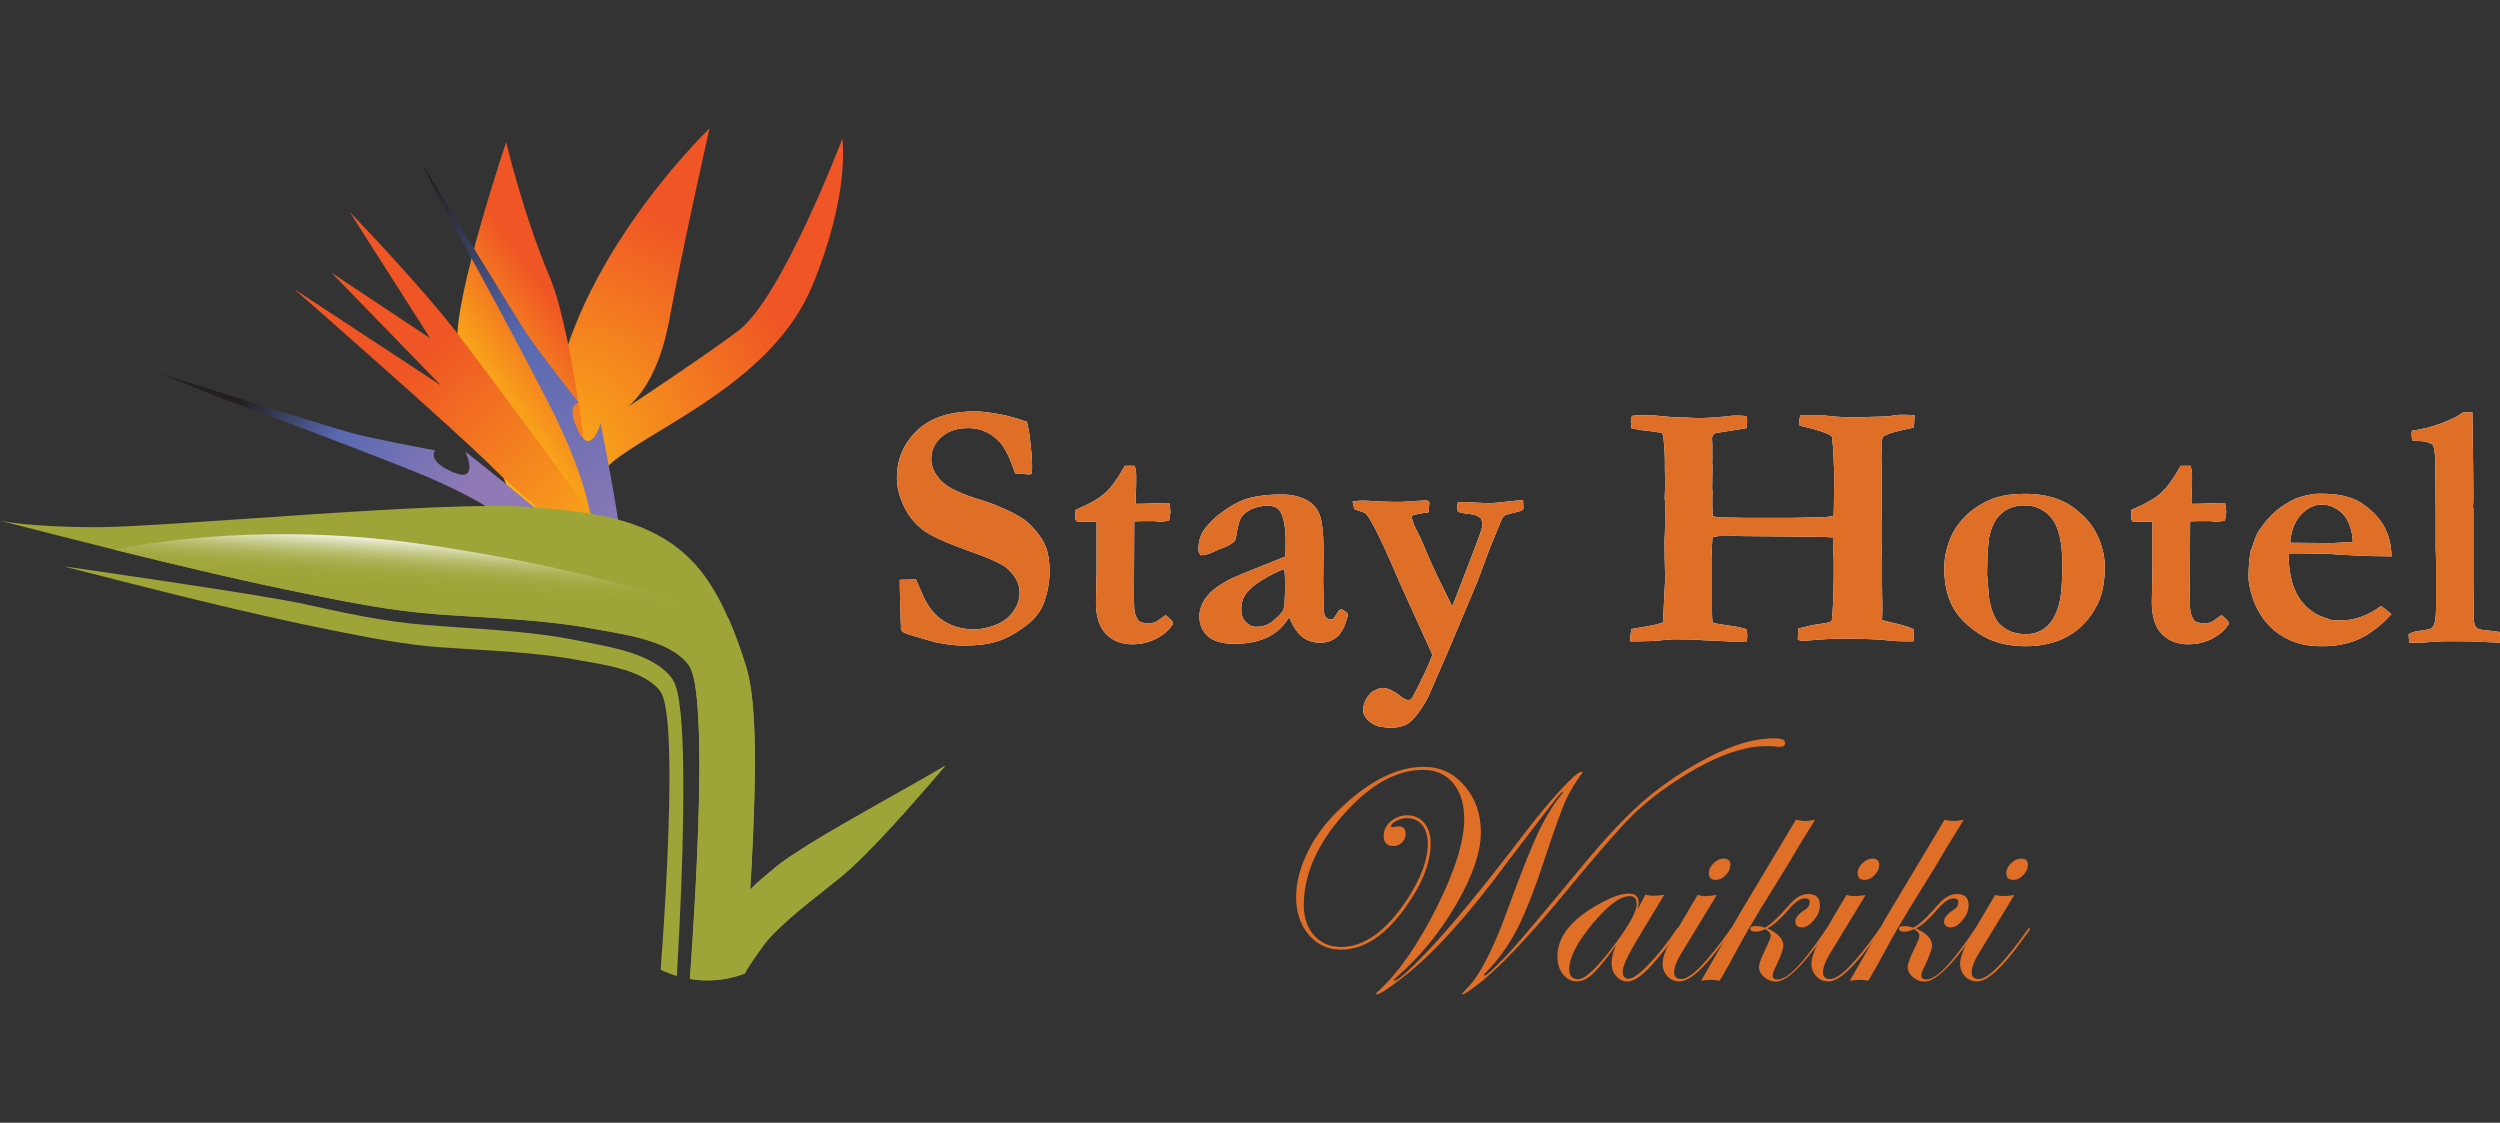 <?xml version="1.0" encoding="UTF-8"?><svg id="Layer_1" xmlns="http://www.w3.org/2000/svg" width="155.87" height="70" xmlns:xlink="http://www.w3.org/1999/xlink" viewBox="0 0 155.87 70"><rect x="0" y="0" width="155.87" height="70" fill="#333333" stroke="none"/><defs><style>.cls-1{fill:url(#linear-gradient);}.cls-1,.cls-2,.cls-3,.cls-4,.cls-5,.cls-6,.cls-7,.cls-8,.cls-9{stroke-width:0px;}.cls-2{fill:url(#radial-gradient);}.cls-3{fill:url(#radial-gradient-2);}.cls-4{fill:url(#linear-gradient-4);}.cls-5{fill:url(#linear-gradient-2);}.cls-6{fill:url(#linear-gradient-3);}.cls-7{fill:#df6e26;}.cls-8{fill:#9ea538;}.cls-9{fill:#fff;}</style><radialGradient id="radial-gradient" cx="33.97" cy="28.93" fx="33.97" fy="28.93" r="17.15" gradientUnits="userSpaceOnUse"><stop offset="0" stop-color="#f9b218"/><stop offset="1" stop-color="#ef5525"/></radialGradient><linearGradient id="linear-gradient" x1="29.88" y1="24.55" x2="35.75" y2="20.22" gradientUnits="userSpaceOnUse"><stop offset="0" stop-color="#f9b218"/><stop offset="1" stop-color="#ef5525"/></linearGradient><linearGradient id="linear-gradient-2" x1="28.49" y1="31.55" x2="15.98" y2="23.45" gradientUnits="userSpaceOnUse"><stop offset="0" stop-color="#8f7ab6"/><stop offset=".58" stop-color="#5869b1"/><stop offset="1" stop-color="#231f20"/></linearGradient><linearGradient id="linear-gradient-3" x1="38.93" y1="34.58" x2="28.56" y2="10.68" xlink:href="#linear-gradient-2"/><radialGradient id="radial-gradient-2" cx="18.59" cy="-10.81" fx="18.59" fy="-10.81" r="17.9" gradientTransform="translate(25.45 51.68) rotate(-21.24)" xlink:href="#radial-gradient"/><linearGradient id="linear-gradient-4" x1="33.49" y1="34.01" x2="32.99" y2="41.23" gradientUnits="userSpaceOnUse"><stop offset="0" stop-color="#fff"/><stop offset=".03" stop-color="#f1f2e2"/><stop offset=".08" stop-color="#dbddb5"/><stop offset=".13" stop-color="#c8cc8f"/><stop offset=".18" stop-color="#b9be6f"/><stop offset=".23" stop-color="#adb357"/><stop offset=".29" stop-color="#a4ab45"/><stop offset=".35" stop-color="#9fa63b"/><stop offset=".42" stop-color="#9ea538"/></linearGradient></defs><path class="cls-7" d="m111.3,46.32c0,.16-.1.24-.3.24h-.14c-.2-.03-.45-.04-.75-.04-1.48,0-3.27.67-5.36,2-1.19.76-2.19,1.54-2.99,2.34-.83.82-2.23,2.43-4.2,4.82-2.38,2.89-4.24,4.83-5.58,5.82-.44.33-.7.49-.77.49-.03,0-.06-.01-.06-.04,0,0,.09-.1.28-.29.82-.83,1.66-2.45,2.53-4.85.78-2.15,1.4-3.71,1.85-4.7.45-.99.94-1.81,1.46-2.47.12-.15.18-.24.18-.26-.05-.01-.09.01-.14.08l-.1.1-.24.3c-.42.52-1.4,1.8-2.95,3.84-2.44,3.31-4.58,5.69-6.43,7.14-.99.77-1.57,1.16-1.73,1.16-.03-.01-.06-.03-.06-.06,0-.02.04-.06.13-.14,1.26-1.15,2.47-2.89,3.63-5.2,1.16-2.31,1.73-4.15,1.73-5.53,0-.94-.23-1.69-.69-2.24-.46-.55-1.08-.83-1.87-.83-1.67,0-3.33.93-4.97,2.79-1.65,1.86-2.47,3.74-2.47,5.63,0,.79.21,1.42.64,1.9.43.48.99.72,1.68.72,1.46,0,2.83-1,4.14-2.99.84-1.29,1.27-2.45,1.27-3.46,0-.48-.12-.86-.35-1.15-.24-.29-.55-.43-.93-.43-.23,0-.46.06-.68.17-.22.11-.33.23-.33.34,0,.04.02.06.06.06.02,0,.05,0,.1-.02.16-.03.27-.04.32-.04.29,0,.43.16.43.49,0,.2-.08.37-.23.52-.15.15-.34.22-.54.22-.4,0-.6-.22-.6-.65,0-.34.15-.64.44-.89.3-.25.64-.38,1.02-.38.44,0,.8.16,1.07.48.27.32.4.75.4,1.29,0,1.21-.55,2.58-1.66,4.1-1.23,1.67-2.54,2.51-3.94,2.51-.81,0-1.48-.31-2-.93-.53-.62-.79-1.41-.79-2.36,0-.89.24-1.82.71-2.78.47-.97,1.12-1.84,1.95-2.64,1.85-1.8,3.62-2.69,5.32-2.69,1,0,1.84.39,2.52,1.18.68.79,1.02,1.75,1.02,2.9,0,1.23-.51,2.73-1.53,4.48-1.02,1.76-2.25,3.27-3.7,4.53-.14.13-.21.2-.21.21,0,.03.02.04.04.04.2,0,.84-.56,1.92-1.68,1.53-1.59,3.61-4.11,6.22-7.54.75-.99,1.48-1.87,2.2-2.65.72-.78,1.17-1.17,1.33-1.17.04,0,.06.02.06.06,0,.02-.02.05-.06.1-.41.54-.73,1.09-.99,1.65-.28.64-.71,1.84-1.29,3.6-.63,1.92-1.21,3.38-1.72,4.39-.54,1.04-1.22,1.98-2.04,2.81-.01.03-.03.05-.04.07,0,.02.02.03.04.04.11,0,.57-.42,1.38-1.27.57-.59,2.15-2.46,4.75-5.61,1.35-1.63,2.55-2.92,3.61-3.86,1.06-.94,2.26-1.79,3.58-2.53,1.81-1.02,3.39-1.53,4.73-1.53.46,0,.69.09.69.27Z"/><path class="cls-7" d="m104.7,57.94c0,.14-.47.76-1.41,1.88-.76.92-1.36,1.37-1.8,1.37-.3,0-.54-.11-.73-.33-.19-.22-.28-.5-.28-.84s.1-.72.31-1.13c-.64.9-1.14,1.51-1.48,1.83-.34.32-.67.47-1,.47-.34,0-.63-.15-.86-.44-.23-.29-.35-.66-.35-1.11,0-1.24.87-2.33,2.62-3.29.77-.43,1.38-.64,1.85-.64.4,0,.6.19.6.58,0,.11-.03.25-.08.43l.49-.94c.19.05.36.07.51.07.17,0,.4-.02.68-.07l-1.71,2.83c-.59.99-.89,1.65-.89,1.96s.13.45.38.45.67-.3,1.24-.89c.57-.59,1.15-1.32,1.73-2.18.04-.06.07-.1.11-.1.04,0,.06.02.06.06Zm-2.66-1.6c0-.32-.15-.47-.43-.47-.59,0-1.37.58-2.33,1.74-.96,1.16-1.44,2.1-1.44,2.81,0,.42.19.63.56.63.44,0,1.21-.74,2.31-2.21.9-1.21,1.34-2.04,1.34-2.49Z"/><path class="cls-7" d="m108.02,57.94s-.04.07-.1.15l-.42.57c-1.21,1.68-2.14,2.53-2.78,2.53-.3,0-.56-.11-.76-.32-.2-.22-.3-.48-.3-.81,0-.37.22-.94.67-1.7l1.51-2.56c.2.05.36.07.47.07.17,0,.42-.02.73-.07l-2.19,3.6c-.32.52-.47.92-.47,1.21s.15.43.45.43c.57,0,1.58-1.02,3.03-3.07.03-.06.06-.1.1-.1.04,0,.06.02.06.06Zm-.14-4c0,.23-.1.44-.29.63-.19.2-.4.29-.62.29-.29,0-.43-.14-.43-.43,0-.21.1-.42.3-.61.2-.2.41-.29.63-.29.28,0,.42.14.42.42Z"/><path class="cls-7" d="m113.17,51.1c-.05.09-.13.22-.24.4-.17.27-.42.67-.75,1.21-.16.28-.41.69-.74,1.25l-1.66,2.69c-.55.9-1.02,1.71-1.41,2.43-.43.81-.78,1.44-1.04,1.88l-.13.19c-.17-.04-.34-.06-.51-.06-.14,0-.35.02-.63.06.15-.25.31-.53.49-.85l1.12-1.95c.17-.29.42-.73.75-1.31l3.55-5.93c.26.05.46.08.59.08s.33-.03.62-.08Zm.84,6.85s-.04.07-.1.15l-.42.57c-1.22,1.68-2.14,2.53-2.76,2.53-.28,0-.52-.09-.74-.28-.21-.19-.32-.4-.32-.64,0-.21.18-.67.54-1.38v-.04c.13-.24.19-.42.19-.53,0-.14-.11-.27-.32-.4-.24.1-.45.16-.61.16-.23,0-.34-.06-.34-.19,0-.11.11-.16.32-.16s.4.03.57.1c.32-.14.84-.62,1.55-1.44.38-.44.77-.66,1.17-.66.49,0,.73.23.73.7,0,.31-.12.62-.37.92-.25.31-.49.46-.74.46-.28,0-.42-.13-.42-.38,0-.23.21-.48.63-.74.17-.11.26-.26.26-.46,0-.15-.1-.23-.3-.23-.28,0-.63.24-1.04.73-.53.61-.97.99-1.3,1.14.67.31,1,.67,1,1.07,0,.23-.16.66-.47,1.31-.14.27-.2.46-.2.56,0,.17.11.25.32.25.61,0,1.59-1.02,2.97-3.07.05-.06.09-.1.13-.1.04,0,.06.02.06.06Z"/><path class="cls-7" d="m117.3,57.94s-.04.07-.1.15l-.42.57c-1.21,1.68-2.14,2.53-2.78,2.53-.3,0-.56-.11-.76-.32-.2-.22-.3-.48-.3-.81,0-.37.22-.94.67-1.7l1.51-2.56c.2.05.36.07.47.07.17,0,.42-.02.73-.07l-2.19,3.6c-.32.52-.47.92-.47,1.21s.15.43.45.43c.57,0,1.58-1.02,3.03-3.07.03-.06.06-.1.1-.1.04,0,.06.02.06.06Zm-.14-4c0,.23-.1.44-.29.63-.19.2-.4.29-.62.29-.29,0-.43-.14-.43-.43,0-.21.1-.42.3-.61.2-.2.41-.29.63-.29.28,0,.42.14.42.42Z"/><path class="cls-7" d="m122.44,51.1c-.05.09-.13.22-.24.4-.17.27-.42.67-.75,1.21-.16.28-.41.69-.74,1.25l-1.66,2.69c-.55.9-1.02,1.71-1.41,2.43-.43.81-.78,1.44-1.04,1.88l-.13.19c-.17-.04-.34-.06-.51-.06-.14,0-.35.02-.63.06.15-.25.31-.53.49-.85l1.12-1.95c.17-.29.42-.73.75-1.31l3.55-5.93c.26.05.46.08.59.08s.33-.03.62-.08Zm.84,6.85s-.04.07-.1.15l-.42.57c-1.22,1.68-2.14,2.53-2.76,2.53-.28,0-.52-.09-.74-.28-.21-.19-.32-.4-.32-.64,0-.21.18-.67.54-1.38v-.04c.13-.24.19-.42.19-.53,0-.14-.11-.27-.32-.4-.24.1-.45.16-.61.16-.23,0-.34-.06-.34-.19,0-.11.11-.16.32-.16s.4.03.57.1c.32-.14.84-.62,1.55-1.44.38-.44.77-.66,1.17-.66.49,0,.73.23.73.7,0,.31-.12.62-.37.92-.25.31-.49.46-.74.46-.28,0-.42-.13-.42-.38,0-.23.21-.48.63-.74.17-.11.26-.26.26-.46,0-.15-.1-.23-.3-.23-.28,0-.63.24-1.04.73-.53.61-.97.99-1.3,1.14.67.31,1,.67,1,1.07,0,.23-.16.66-.47,1.31-.14.27-.2.46-.2.56,0,.17.11.25.32.25.61,0,1.59-1.02,2.97-3.07.05-.06.09-.1.13-.1.04,0,.06.02.06.06Z"/><path class="cls-7" d="m126.57,57.94s-.04.07-.1.15l-.42.57c-1.21,1.68-2.14,2.53-2.78,2.53-.3,0-.56-.11-.76-.32-.2-.22-.3-.48-.3-.81,0-.37.22-.94.67-1.7l1.51-2.56c.2.05.36.07.47.07.17,0,.42-.02.73-.07l-2.19,3.6c-.32.52-.47.92-.47,1.21s.15.43.45.43c.57,0,1.58-1.02,3.03-3.07.03-.06.06-.1.1-.1.04,0,.06.02.06.06Zm-.14-4c0,.23-.1.44-.29.63-.19.2-.4.29-.62.29-.29,0-.43-.14-.43-.43,0-.21.1-.42.3-.61.2-.2.41-.29.63-.29.28,0,.42.14.42.42Z"/><path class="cls-9" d="m64.02,26.27c.07.25.14.62.2,1.12.09.75.13,1.33.13,1.74,0,.13-.01.27-.04.42l-.11.03-.78-.05-.13-.02c-.32-.96-.64-1.61-.96-1.95-.55-.58-1.2-.87-1.95-.87s-1.27.19-1.69.56c-.42.37-.63.84-.63,1.39,0,.46.21.91.62,1.34.41.43,1.27.84,2.59,1.23.44.13.98.34,1.6.63.63.29,1.1.6,1.43.94.43.45.73.88.9,1.3.16.42.24.94.24,1.56,0,.68-.13,1.35-.38,2.01-.14.35-.36.68-.66.99-.22.22-.55.47-1.01.77-.46.29-.93.51-1.42.64-.49.13-1.12.2-1.89.2-.51,0-1.11-.07-1.82-.22l-1.3-.38c-.36-.1-.59-.19-.69-.27-.04-.03-.07-.1-.1-.21v-.12c0-.08-.02-.58-.05-1.49-.01-.47-.02-.8-.02-1v-.41l1.01-.02c.35.81.57,1.3.67,1.46.22.37.47.67.74.9.27.23.6.41.97.55.38.13.79.2,1.23.2.39,0,.82-.08,1.29-.25.47-.17.85-.44,1.13-.82.29-.38.43-.79.43-1.22,0-.54-.25-1.03-.75-1.49-.3-.28-1.12-.66-2.46-1.13-1.33-.47-2.26-.89-2.77-1.26-.51-.37-.92-.86-1.22-1.48-.3-.62-.45-1.22-.45-1.79,0-1.15.41-2.13,1.24-2.94.83-.81,2.04-1.21,3.65-1.21.35,0,.86.06,1.54.18.41.07.96.22,1.64.46Z"/><path class="cls-9" d="m67.06,31.79c.86-.36,1.47-.72,1.85-1.06.38-.35.79-.91,1.22-1.69h.61c.07.19.1.39.1.6,0,.38,0,.67-.01.88l-.03.64s0,.12.01.25h.25s.38,0,1.02-.03c.05,0,.32,0,.82-.02.04.19.07.37.07.52,0,.17-.03.36-.08.58-.24.04-.42.07-.54.07-.06,0-.17-.01-.35-.04h-.76s-.52.02-.52.02l-.02,4.15c0,.8,0,1.31.05,1.51.04.2.13.39.26.57.17.08.35.12.55.12s.34-.02.43-.05c.09-.04.25-.14.48-.31.04-.04.11-.09.21-.15.17.14.32.28.42.41l.04.13c-.25.4-.61.71-1.07.94-.46.23-.95.34-1.47.34-.67,0-1.22-.21-1.64-.64-.42-.43-.63-1.09-.63-1.99l.04-1.91v-3.09l-.34-.02-.78.02-.14-.05c-.04-.06-.07-.13-.07-.18,0-.04,0-.2.02-.48Z"/><path class="cls-9" d="m83.66,37.99l.25.16c.07.05.11.11.12.18v.05c-.16.65-.39,1.09-.67,1.33-.28.24-.63.36-1.05.36s-.8-.12-1.1-.35c-.31-.24-.59-.65-.84-1.25-.31.55-.75.97-1.32,1.25-.57.28-1.26.42-2.08.42-.75,0-1.31-.16-1.66-.47-.36-.32-.53-.73-.53-1.25,0-.24.05-.48.16-.73.1-.25.28-.49.51-.73.24-.24.61-.51,1.14-.8.08-.04.36-.17.83-.37l2.71-1.09c.02-.28.03-.55.03-.84,0-.98-.12-1.65-.36-2-.15-.22-.4-.33-.76-.33s-.7.07-1,.21c-.3.14-.53.32-.66.53-.1.16-.19.46-.26.9-.05.32-.1.5-.14.55-.11.14-.31.26-.59.38-.29.11-.48.19-.58.24-.39.19-.7.28-.94.28-.1-.09-.15-.21-.15-.37,0-.41.09-.77.26-1.07.26-.42.65-.83,1.18-1.22.53-.4,1.02-.67,1.47-.83.62-.2,1.38-.3,2.28-.3.58,0,1.08.11,1.5.32.42.21.71.53.87.95.16.42.24,1.18.24,2.27l-.02,1.79.02,1.32v.34c0,.3.04.51.12.63.08.11.19.17.32.17.08,0,.15-.02.2-.07l.33-.51.2-.08Zm-3.57-2.52c-.41.14-.88.37-1.4.69-.52.32-.88.65-1.08.97-.15.24-.22.53-.22.88,0,.31.09.57.28.77.19.2.41.3.65.3.41,0,.75-.12,1.03-.35.38-.31.61-.56.67-.74.07-.18.1-.71.1-1.57,0-.32-.01-.64-.04-.96Z"/><path class="cls-9" d="m84.33,31.27c.25-.04.46-.06.63-.06.09,0,.18,0,.29.01.66.04,1.2.07,1.61.07h.57l1.54-.1c.06.04.11.09.15.14-.02.32-.04.52-.05.61-.11.02-.19.04-.25.04-.17.02-.29.04-.37.06-.08.02-.17.03-.26.05-.11.03-.17.08-.18.15.04.17.09.32.13.44l.52,1.07c.41,1.02.84,1.95,1.27,2.81l.61,1.25c.04-.09.32-.8.84-2.15.62-1.59.95-2.49,1-2.69.03-.11.04-.2.04-.28,0-.07-.02-.19-.07-.36-.16-.12-.29-.19-.39-.22-.1-.03-.34-.07-.71-.11l-.35-.09-.03-.15c0-.07-.01-.12-.01-.16,0-.06.01-.15.03-.28.22-.01.37-.02.47-.02l.88.05.59.02c.25,0,.67-.04,1.28-.11.38-.04.66-.07.85-.08.01.18.02.31.02.41,0,.04,0,.11-.01.19-.13.06-.28.12-.43.15-.26.06-.49.13-.68.18-.1.09-.17.16-.21.22-.12.28-.37.88-.75,1.81l-.78,2.1-1.82,4.33-1.25,2.87c-.28.55-.6,1.03-.97,1.42-.14.15-.3.27-.48.35-.3.12-.63.17-1.01.17-.04,0-.24-.03-.6-.08-.3-.07-.55-.23-.77-.47-.15-.17-.23-.36-.23-.55,0-.4.17-.77.51-1.11.3-.19.53-.28.67-.28.33,0,.71.17,1.14.51.2.17.37.25.49.25s.22-.07.29-.21c.63-1.23,1.04-2.1,1.22-2.61l-2.01-4.43c-.75-1.78-1.33-3.02-1.72-3.73-.2-.36-.35-.58-.43-.64-.08-.07-.21-.12-.39-.17-.1-.02-.2-.07-.33-.13-.04-.16-.07-.32-.1-.47Z"/><path class="cls-9" d="m101.64,39.99c0-.22.02-.47.07-.77l1.37-.24c.17-.04.37-.09.6-.17l.14-2.72c-.03-.98-.04-1.71-.04-2.2v-.26c.03-.3.04-1.04.04-2.24l-.03-.32.03-.91-.02-.95v-.47c0-.42-.03-.91-.09-1.48,0-.05-.03-.14-.08-.26-.06-.02-.12-.04-.19-.04-.07,0-.14-.02-.21-.03-.29-.05-.59-.09-.91-.11l-.16-.04c-.2-.02-.35-.05-.45-.09-.02-.21-.03-.34-.03-.4,0-.09.02-.21.07-.36.15-.03.35-.04.61-.04s.44,0,.54-.01c.89.09,1.54.15,1.97.15.2,0,.39,0,.59.02.2.01.38.02.53.02.24,0,.82-.04,1.75-.11.15-.04.32-.05.5-.05.27,0,.49.01.68.04,0,.15.01.26.01.33,0,.12-.01.26-.04.42l-1.92.3c-.15.07-.23.18-.23.32l.02.4v.17s0,.48,0,.48v.37s-.01.09-.01.09c.01.08.02.15.02.21l-.02,1.38c.01.13.02.23.02.29,0,.04,0,.15-.01.35,0,.12,0,.24,0,.36,0,.11,0,.37.02.77.2.04.37.06.51.07l1.61.03h2.74s1.9-.04,1.9-.04c.25,0,.51-.03.78-.08.01-.25.03-.85.03-1.82l.02-.49-.07-1.85-.08-.76c-.02-.05-.07-.1-.15-.14-.25-.14-.76-.31-1.52-.49-.14-.03-.27-.07-.39-.11.01-.25.04-.46.09-.62.16,0,.26-.01.29-.01h1.05c.67.1,1.36.14,2.05.14.16,0,.29,0,.38-.01l1.41-.04c.13,0,.26-.01.38-.02.26-.06.53-.09.8-.09.21,0,.46.01.76.03,0,.28-.03.54-.05.77-.66.14-1.1.24-1.3.3-.21.06-.41.15-.62.26l-.07.22v.47s0,.14,0,.14c-.02.15-.03.27-.03.35v.27c.01.33.02.51.02.54v2.42s-.02,1.38-.02,1.38c0,.32,0,.97.04,1.96v1.54l.02,1.28c0,.24,0,.53-.02.87.15.04.29.08.42.11.68.15,1.19.29,1.54.45l.03.76c-.29,0-.46.01-.51.01-.35,0-.75-.02-1.19-.07-.59-.07-1.55-.1-2.87-.1-.59,0-1.36.05-2.3.14-.1,0-.22-.02-.37-.07,0-.33.03-.57.05-.71l.84-.2.88-.14c.09-.02.2-.05.34-.1.08-.59.12-1.56.13-2.93v-.92c-.03-.38-.05-.84-.05-1.38-.27-.02-.56-.04-.87-.04l-5.04-.05h-.1s-.08-.02-.08-.02c-.05,0-.11,0-.17.01-.19,0-.35.01-.48.01h-.3c-.14,0-.29.03-.47.08l-.05.82v.14c.01.2.02.32.02.38v3.37c0,.19.01.38.03.58l.1.07,1.61.25c.08.03.14.05.19.05.09.02.17.05.24.1.02.17.03.28.03.34,0,.09-.01.22-.04.39-.26,0-.48.01-.66.01-.16,0-.31,0-.45-.01-.07,0-.13,0-.19-.01l-1.54-.07c-.36-.04-.87-.05-1.52-.05h-.23c-.31.03-.48.04-.53.04-.45.06-1.15.09-2.11.09Z"/><path class="cls-9" d="m129.85,32.11c.46.45.81.97,1.04,1.55.23.58.34,1.13.34,1.65,0,.97-.15,1.75-.45,2.35-.45.9-1.06,1.56-1.82,1.99-.76.43-1.65.64-2.66.64-1.13,0-2.09-.25-2.88-.76-.79-.51-1.35-1.08-1.69-1.73-.34-.65-.51-1.45-.51-2.4,0-.49.08-.97.24-1.46.16-.49.38-.92.66-1.28.28-.36.59-.67.92-.91.49-.35.97-.6,1.46-.74.49-.15,1.08-.22,1.78-.22,1.52,0,2.7.45,3.55,1.34Zm-5.95,3.76c.07.9.11,1.42.14,1.56.09.49.24.9.45,1.25.14.23.37.42.68.6.32.17.7.26,1.14.26.53,0,.97-.17,1.34-.51.36-.34.62-.87.78-1.58.1-.47.15-1.24.15-2.32,0-1.32-.22-2.26-.65-2.8-.43-.55-1.01-.82-1.72-.82-.56,0-1.02.16-1.39.47-.37.31-.62.77-.77,1.38-.09.39-.15,1.23-.16,2.52Z"/><path class="cls-9" d="m132.89,31.79c.86-.36,1.47-.72,1.85-1.06.38-.35.79-.91,1.22-1.69h.61c.07.19.1.39.1.6,0,.38,0,.67-.01.88l-.03.64s0,.12.01.25h.25s.38,0,1.02-.03c.05,0,.32,0,.82-.02.04.19.07.37.07.52,0,.17-.03.36-.08.58-.24.04-.42.07-.54.07-.06,0-.17-.01-.35-.04h-.76s-.52.02-.52.02l-.02,4.15c0,.8,0,1.31.05,1.51.04.2.13.39.26.57.17.08.35.12.55.12s.34-.02.43-.05c.09-.04.25-.14.48-.31.04-.04.11-.09.21-.15.17.14.32.28.42.41l.04.13c-.25.4-.61.71-1.07.94-.46.23-.95.34-1.47.34-.67,0-1.22-.21-1.64-.64-.42-.43-.63-1.09-.63-1.99l.04-1.91v-3.09l-.34-.02-.78.02-.14-.05c-.04-.06-.07-.13-.07-.18,0-.04,0-.2.02-.48Z"/><path class="cls-9" d="m140.37,34.27c.19-.62.35-1.03.5-1.23.41-.59.84-1.06,1.3-1.39.46-.33.88-.56,1.24-.66.48-.14.87-.21,1.16-.21.68,0,1.23.05,1.65.16.42.11.77.26,1.05.45.41.28.73.57.98.86s.45.63.6,1.02c.16.39.24.87.26,1.42l-1.21-.02c-.33,0-1.07-.03-2.2-.1-.42-.04-.71-.05-.87-.05-.05,0-.44,0-1.17.02h-.94c-.01.1-.02.19-.02.26,0,.39.05.79.14,1.22.09.43.24.8.42,1.12.19.32.42.6.7.83.28.23.57.4.86.5l.63.21c.56,0,.93-.02,1.12-.05.35-.07.65-.16.92-.28.26-.11.59-.3.96-.57.26.19.48.36.65.51-.64.7-1.3,1.21-1.98,1.53-.69.32-1.45.47-2.3.47-.57,0-1.04-.05-1.4-.15-.49-.13-.92-.33-1.32-.6-.39-.27-.73-.6-1.01-1-.28-.4-.49-.81-.63-1.23-.18-.55-.27-.99-.27-1.33,0-.63.05-1.2.15-1.71Zm6.32-.46c0-.41-.09-.8-.24-1.17-.15-.37-.39-.66-.71-.87-.32-.21-.64-.31-.97-.31-.49,0-.92.21-1.32.64-.39.43-.61,1.01-.66,1.74l2.48.02c.16,0,.38-.01.67-.03.21-.02.36-.03.45-.03.07,0,.16,0,.29,0Z"/><path class="cls-9" d="m150.17,39.55c.16-.11.37-.18.63-.21.5-.06.79-.13.86-.23.15-.19.22-.57.22-1.15v-3.06l-.02-.73v-2.19l-.02-2.51v-.43c0-.59-.05-1.03-.14-1.31-.26-.15-.53-.23-.82-.23-.18,0-.34-.02-.49-.05-.02-.18-.03-.32-.03-.4,0-.06,0-.12.02-.2.57-.07,1.17-.21,1.78-.44.62-.23,1.09-.46,1.41-.7h.3c.06-.01.16,0,.28,0,.04,2.51.06,4.22.06,5.15,0,.28,0,.5-.02.66v.07l.02.21v4.81l.02,1.59v.26c0,.31.05.53.15.66.09.09.27.15.55.17.15.01.45.05.9.11.04.15.05.28.05.37,0,.07,0,.17-.02.3l-.86-.04c-.48-.03-1.08-.05-1.81-.05h-.4c-.41-.01-1.01.02-1.79.09h-.79l-.04-.51Z"/><path class="cls-7" d="m64.02,26.27c.07.25.14.62.2,1.12.09.75.13,1.33.13,1.74,0,.13-.01.27-.04.42l-.11.03-.78-.05-.13-.02c-.32-.96-.64-1.61-.96-1.95-.55-.58-1.2-.87-1.95-.87s-1.27.19-1.69.56c-.42.37-.63.84-.63,1.39,0,.46.21.91.62,1.34.41.43,1.27.84,2.59,1.23.44.13.98.34,1.6.63.63.29,1.1.6,1.43.94.43.45.73.88.9,1.3.16.42.24.94.24,1.56,0,.68-.13,1.35-.38,2.01-.14.35-.36.68-.66.99-.22.22-.55.47-1.01.77-.46.29-.93.51-1.42.64-.49.13-1.12.2-1.89.2-.51,0-1.11-.07-1.82-.22l-1.3-.38c-.36-.1-.59-.19-.69-.27-.04-.03-.07-.1-.1-.21v-.12c0-.08-.02-.58-.05-1.49-.01-.47-.02-.8-.02-1v-.41l1.01-.02c.35.81.57,1.3.67,1.46.22.37.47.67.74.9.27.23.6.41.97.55.38.13.79.2,1.23.2.39,0,.82-.08,1.29-.25.47-.17.85-.44,1.13-.82.29-.38.43-.79.43-1.22,0-.54-.25-1.03-.75-1.49-.3-.28-1.12-.66-2.46-1.13-1.33-.47-2.26-.89-2.77-1.26-.51-.37-.92-.86-1.22-1.48-.3-.62-.45-1.22-.45-1.79,0-1.15.41-2.13,1.24-2.94.83-.81,2.04-1.21,3.65-1.21.35,0,.86.06,1.54.18.41.07.96.22,1.64.46Z"/><path class="cls-7" d="m67.06,31.79c.86-.36,1.47-.72,1.85-1.06.38-.35.79-.91,1.22-1.69h.61c.07.19.1.39.1.6,0,.38,0,.67-.01.88l-.03.64s0,.12.01.25h.25s.38,0,1.02-.03c.05,0,.32,0,.82-.02.04.19.07.37.07.52,0,.17-.03.36-.08.58-.24.04-.42.07-.54.07-.06,0-.17-.01-.35-.04h-.76s-.52.02-.52.02l-.02,4.15c0,.8,0,1.31.05,1.51.04.2.13.39.26.57.17.08.35.12.55.12s.34-.02.43-.05c.09-.04.25-.14.48-.31.04-.04.11-.09.21-.15.17.14.32.28.42.41l.04.13c-.25.4-.61.71-1.07.94-.46.23-.95.34-1.47.34-.67,0-1.22-.21-1.64-.64-.42-.43-.63-1.09-.63-1.99l.04-1.91v-3.09l-.34-.02-.78.02-.14-.05c-.04-.06-.07-.13-.07-.18,0-.04,0-.2.02-.48Z"/><path class="cls-7" d="m83.66,37.99l.25.16c.07.05.11.11.12.18v.05c-.16.65-.39,1.09-.67,1.33-.28.24-.63.36-1.05.36s-.8-.12-1.1-.35c-.31-.24-.59-.65-.84-1.25-.31.55-.75.97-1.32,1.25-.57.28-1.26.42-2.08.42-.75,0-1.31-.16-1.66-.47-.36-.32-.53-.73-.53-1.25,0-.24.05-.48.16-.73.1-.25.28-.49.51-.73.24-.24.61-.51,1.14-.8.08-.04.36-.17.83-.37l2.71-1.09c.02-.28.03-.55.03-.84,0-.98-.12-1.65-.36-2-.15-.22-.4-.33-.76-.33s-.7.07-1,.21c-.3.14-.53.32-.66.53-.1.16-.19.46-.26.9-.05.32-.1.5-.14.55-.11.14-.31.26-.59.38-.29.11-.48.19-.58.24-.39.19-.7.28-.94.28-.1-.09-.15-.21-.15-.37,0-.41.09-.77.26-1.07.26-.42.65-.83,1.18-1.22.53-.4,1.02-.67,1.47-.83.62-.2,1.38-.3,2.28-.3.58,0,1.08.11,1.5.32.42.21.71.53.87.95.16.42.24,1.18.24,2.27l-.02,1.79.02,1.32v.34c0,.3.04.51.12.63.08.11.19.17.32.17.08,0,.15-.02.2-.07l.33-.51.2-.08Zm-3.57-2.52c-.41.14-.88.37-1.4.69-.52.32-.88.65-1.08.97-.15.24-.22.53-.22.88,0,.31.09.57.28.77.19.2.41.3.65.3.41,0,.75-.12,1.03-.35.38-.31.61-.56.67-.74.07-.18.1-.71.1-1.57,0-.32-.01-.64-.04-.96Z"/><path class="cls-7" d="m84.33,31.27c.25-.04.46-.06.63-.06.09,0,.18,0,.29.01.66.04,1.2.07,1.61.07h.57l1.54-.1c.06.04.11.09.15.14-.02.32-.04.52-.05.61-.11.02-.19.04-.25.04-.17.02-.29.04-.37.06-.08.02-.17.03-.26.05-.11.03-.17.08-.18.15.04.17.09.32.13.44l.52,1.07c.41,1.02.84,1.95,1.27,2.81l.61,1.25c.04-.09.32-.8.84-2.15.62-1.59.95-2.49,1-2.69.03-.11.04-.2.04-.28,0-.07-.02-.19-.07-.36-.16-.12-.29-.19-.39-.22-.1-.03-.34-.07-.71-.11l-.35-.09-.03-.15c0-.07-.01-.12-.01-.16,0-.06.01-.15.03-.28.22-.01.37-.02.47-.02l.88.05.59.02c.25,0,.67-.04,1.28-.11.38-.04.66-.07.85-.08.01.18.02.31.02.41,0,.04,0,.11-.01.19-.13.06-.28.12-.43.15-.26.06-.49.13-.68.18-.1.09-.17.16-.21.22-.12.28-.37.88-.75,1.81l-.78,2.1-1.82,4.33-1.25,2.87c-.28.55-.6,1.03-.97,1.42-.14.15-.3.27-.48.35-.3.12-.63.17-1.01.17-.04,0-.24-.03-.6-.08-.3-.07-.55-.23-.77-.47-.15-.17-.23-.36-.23-.55,0-.4.17-.77.51-1.11.3-.19.53-.28.67-.28.33,0,.71.17,1.14.51.2.17.37.25.49.25s.22-.07.29-.21c.63-1.23,1.04-2.1,1.22-2.61l-2.01-4.43c-.75-1.78-1.33-3.02-1.72-3.73-.2-.36-.35-.58-.43-.64-.08-.07-.21-.12-.39-.17-.1-.02-.2-.07-.33-.13-.04-.16-.07-.32-.1-.47Z"/><path class="cls-7" d="m101.64,39.99c0-.22.02-.47.07-.77l1.37-.24c.17-.04.37-.09.6-.17l.14-2.72c-.03-.98-.04-1.71-.04-2.2v-.26c.03-.3.04-1.04.04-2.24l-.03-.32.03-.91-.02-.95v-.47c0-.42-.03-.91-.09-1.48,0-.05-.03-.14-.08-.26-.06-.02-.12-.04-.19-.04-.07,0-.14-.02-.21-.03-.29-.05-.59-.09-.91-.11l-.16-.04c-.2-.02-.35-.05-.45-.09-.02-.21-.03-.34-.03-.4,0-.09.02-.21.07-.36.15-.03.35-.04.61-.04s.44,0,.54-.01c.89.09,1.54.15,1.97.15.2,0,.39,0,.59.02.2.01.38.02.53.02.24,0,.82-.04,1.75-.11.15-.04.32-.05.5-.05.27,0,.49.01.68.04,0,.15.01.26.01.33,0,.12-.01.26-.04.42l-1.92.3c-.15.07-.23.18-.23.32l.02.4v.17s0,.48,0,.48v.37s-.01.09-.01.09c.01.08.02.15.02.21l-.02,1.38c.01.13.02.23.02.29,0,.04,0,.15-.01.35,0,.12,0,.24,0,.36,0,.11,0,.37.02.77.2.04.37.06.51.07l1.61.03h2.74s1.9-.04,1.9-.04c.25,0,.51-.03.78-.08.01-.25.03-.85.03-1.82l.02-.49-.07-1.85-.08-.76c-.02-.05-.07-.1-.15-.14-.25-.14-.76-.31-1.52-.49-.14-.03-.27-.07-.39-.11.01-.25.04-.46.09-.62.16,0,.26-.01.29-.01h1.05c.67.1,1.36.14,2.05.14.16,0,.29,0,.38-.01l1.41-.04c.13,0,.26-.01.38-.02.26-.06.53-.09.8-.09.21,0,.46.01.76.03,0,.28-.03.54-.05.77-.66.14-1.1.24-1.3.3-.21.06-.41.15-.62.26l-.07.22v.47s0,.14,0,.14c-.02.15-.03.27-.03.35v.27c.01.33.02.51.02.54v2.42s-.02,1.38-.02,1.38c0,.32,0,.97.04,1.96v1.54l.02,1.28c0,.24,0,.53-.02.87.15.04.29.08.42.11.68.15,1.19.29,1.54.45l.03.76c-.29,0-.46.01-.51.01-.35,0-.75-.02-1.19-.07-.59-.07-1.55-.1-2.87-.1-.59,0-1.36.05-2.3.14-.1,0-.22-.02-.37-.07,0-.33.03-.57.05-.71l.84-.2.88-.14c.09-.02.2-.05.34-.1.08-.59.12-1.56.13-2.93v-.92c-.03-.38-.05-.84-.05-1.38-.27-.02-.56-.04-.87-.04l-5.04-.05h-.1s-.08-.02-.08-.02c-.05,0-.11,0-.17.01-.19,0-.35.01-.48.01h-.3c-.14,0-.29.03-.47.08l-.05.82v.14c.01.2.02.32.02.38v3.37c0,.19.01.38.03.58l.1.07,1.61.25c.08.03.14.05.19.05.09.02.17.05.24.1.02.17.03.28.03.34,0,.09-.01.22-.04.39-.26,0-.48.01-.66.01-.16,0-.31,0-.45-.01-.07,0-.13,0-.19-.01l-1.54-.07c-.36-.04-.87-.05-1.52-.05h-.23c-.31.03-.48.04-.53.04-.45.06-1.15.09-2.11.09Z"/><path class="cls-7" d="m129.85,32.11c.46.45.81.97,1.04,1.55.23.58.34,1.13.34,1.65,0,.97-.15,1.75-.45,2.35-.45.9-1.06,1.56-1.82,1.99-.76.43-1.65.64-2.66.64-1.13,0-2.09-.25-2.88-.76-.79-.51-1.35-1.08-1.69-1.73-.34-.65-.51-1.45-.51-2.4,0-.49.08-.97.24-1.46.16-.49.38-.92.66-1.28.28-.36.59-.67.92-.91.49-.35.97-.6,1.46-.74.49-.15,1.08-.22,1.78-.22,1.52,0,2.7.45,3.55,1.34Zm-5.95,3.76c.07.9.11,1.42.14,1.56.09.49.24.9.45,1.25.14.23.37.42.68.6.32.17.7.26,1.14.26.53,0,.97-.17,1.34-.51.36-.34.62-.87.78-1.58.1-.47.15-1.24.15-2.32,0-1.32-.22-2.26-.65-2.8-.43-.55-1.01-.82-1.72-.82-.56,0-1.02.16-1.39.47-.37.31-.62.77-.77,1.38-.09.39-.15,1.23-.16,2.52Z"/><path class="cls-7" d="m132.89,31.79c.86-.36,1.47-.72,1.85-1.06.38-.35.79-.91,1.22-1.69h.61c.07.19.1.39.1.6,0,.38,0,.67-.01.88l-.03.64s0,.12.01.25h.25s.38,0,1.02-.03c.05,0,.32,0,.82-.02.04.19.07.37.07.52,0,.17-.03.36-.08.58-.24.04-.42.07-.54.07-.06,0-.17-.01-.35-.04h-.76s-.52.02-.52.02l-.02,4.15c0,.8,0,1.31.05,1.51.04.2.13.39.26.57.17.08.35.12.55.12s.34-.02.43-.05c.09-.04.25-.14.48-.31.04-.04.11-.09.21-.15.17.14.32.28.42.41l.04.13c-.25.4-.61.71-1.07.94-.46.23-.95.34-1.47.34-.67,0-1.22-.21-1.64-.64-.42-.43-.63-1.09-.63-1.99l.04-1.91v-3.09l-.34-.02-.78.02-.14-.05c-.04-.06-.07-.13-.07-.18,0-.04,0-.2.02-.48Z"/><path class="cls-7" d="m140.37,34.27c.19-.62.35-1.03.5-1.23.41-.59.84-1.06,1.3-1.39.46-.33.88-.56,1.24-.66.48-.14.87-.21,1.16-.21.68,0,1.23.05,1.65.16.42.11.77.26,1.05.45.41.28.73.57.98.86s.45.63.6,1.02c.16.39.24.87.26,1.42l-1.21-.02c-.33,0-1.07-.03-2.2-.1-.42-.04-.71-.05-.87-.05-.05,0-.44,0-1.17.02h-.94c-.01.1-.02.19-.02.26,0,.39.05.79.14,1.22.09.43.24.8.42,1.12.19.32.42.6.7.83.28.23.57.4.86.5l.63.21c.56,0,.93-.02,1.12-.05.35-.07.65-.16.92-.28.26-.11.59-.3.96-.57.26.19.48.36.65.51-.64.7-1.3,1.21-1.98,1.53-.69.32-1.45.47-2.3.47-.57,0-1.04-.05-1.4-.15-.49-.13-.92-.33-1.32-.6-.39-.27-.73-.6-1.01-1-.28-.4-.49-.81-.63-1.23-.18-.55-.27-.99-.27-1.33,0-.63.05-1.2.15-1.71Zm6.32-.46c0-.41-.09-.8-.24-1.17-.15-.37-.39-.66-.71-.87-.32-.21-.64-.31-.97-.31-.49,0-.92.21-1.32.64-.39.43-.61,1.01-.66,1.74l2.48.02c.16,0,.38-.01.67-.03.21-.02.36-.03.45-.03.07,0,.16,0,.29,0Z"/><path class="cls-7" d="m150.17,39.55c.16-.11.37-.18.63-.21.5-.06.79-.13.86-.23.15-.19.22-.57.22-1.15v-3.06l-.02-.73v-2.19l-.02-2.51v-.43c0-.59-.05-1.03-.14-1.31-.26-.15-.53-.23-.82-.23-.18,0-.34-.02-.49-.05-.02-.18-.03-.32-.03-.4,0-.06,0-.12.02-.2.57-.07,1.17-.21,1.78-.44.62-.23,1.09-.46,1.41-.7h.3c.06-.01.16,0,.28,0,.04,2.51.06,4.22.06,5.15,0,.28,0,.5-.02.66v.07l.02.21v4.81l.02,1.59v.26c0,.31.05.53.15.66.09.09.27.15.55.17.15.01.45.05.9.11.04.15.05.28.05.37,0,.07,0,.17-.02.3l-.86-.04c-.48-.03-1.08-.05-1.81-.05h-.4c-.41-.01-1.01.02-1.79.09h-.79l-.04-.51Z"/><path class="cls-2" d="m52.52,8.64s-3.77,9.95-6.5,11.99c-2.05,1.53-5.34,3.72-6.85,4.72.79-.69,1.96-2.2,2.55-5.36.94-5.03,2.52-11.99,2.52-11.99,0,0-10.37,9.95-9.85,20.12.13,2.55.31,4.31.5,5.51h3.06c-.75-1.42-1.41-3.57.42-4.97,2.94-2.25,9.85-5.03,12.26-10.81,2.41-5.78,1.89-9.2,1.89-9.2Z"/><path class="cls-1" d="m31.35,29.62c.65,2.23,2.42,3.41,3.85,4.01h1.96c-.27-2.58-1.41-12.86-2.87-16.32-1.68-3.96-2.73-8.45-2.73-8.45,0,0-3.25,9.63-3.04,12.52.21,2.89,1.68,4.28,2.83,8.24Z"/><path class="cls-5" d="m32.98,33.63h2.37c-.17-.21-.37-.44-.6-.69-.91-1-5.73-4.78-5.73-4.78,0,0,.91,2-.77,1.28-1.68-.71-1.12-1.36-1.12-1.36,0,0-3.84-.71-5.17-1.07-1.33-.36-11.95-3.71-11.95-3.71l3.7,1.5s5.94,2.14,11.88,4.5c5.57,2.21,7.21,4.1,7.39,4.33Z"/><path class="cls-6" d="m36.93,33.22l.24.4h1.52c-.14-1.71-1.24-7.22-1.24-7.22,0,0-.6,2.12-1.4.46-.81-1.66.02-1.77.02-1.77,0,0-2.44-3.11-3.22-4.27-.77-1.16-6.64-10.8-6.64-10.8l1.83,3.61s3.11,5.59,6.08,11.34c2.97,5.75,2.8,8.24,2.8,8.24Z"/><path class="cls-3" d="m30.83,29.26c1.33,1.35,3.61,3.15,5.21,4.37h1.99c-1.92-2.62-7.52-10.25-9.53-12.86-2.44-3.16-6.7-7.56-6.7-7.56l5.02,7.88-6.17-4.1,6.84,7.04-9.15-6.01s10.29,9.01,12.48,11.23Z"/><path class="cls-8" d="m50.39,52.67c-.83.52-1.53.98-1.96,1.33-.56.46-1.14.93-1.66,1.46.14-2.36.25-4.69.28-6.78.05-3.04-.07-5.6-.53-7.09-.3-.97-.66-2.01-1.1-3.01-.42-.97-.92-1.9-1.51-2.7-2.64-3.59-6.88-3.94-10.92-4.27-5.14-.42-22.64,1.26-26.94,1.26S-.02,32.46-.02,32.46c2.36.6,4.73,1.21,7.1,1.8,4.13,1.03,8.27,2.01,12.42,2.84,2.55.51,5.07,1,7.67,1.19,3.29.24,6.58.31,9.83.91,1.76.33,4.78.68,5.94,2.26.51.69.67,3.35.66,6.53-.02,4.91-.45,11.04-.59,13.04.35.06.71.09,1.08.09.83,0,1.63-.15,2.36-.44.01-.16,1.14-1.8,1.57-2.26.77-.81,1.59-1.5,2.42-2.17.62-.5,1.25-.98,1.87-1.49,1.15-.94,2.18-2.04,3.23-3.17,1.15-1.25,2.28-2.55,3.4-3.86-1.89,1.14-5.92,3.31-8.55,4.93Z"/><path class="cls-4" d="m27.18,38.3c3.29.24,6.58.31,9.83.91,1.76.33,4.78.68,5.94,2.26.51.69.67,3.35.66,6.53-.02,4.91-.45,11.04-.59,13.04.35.06.71.09,1.08.09.83,0,1.63-.15,2.36-.44.01-.16,1.14-1.8,1.57-2.26.77-.81,1.59-1.5,2.42-2.17.62-.5,1.25-.98,1.87-1.49,1.15-.94,2.18-2.04,3.23-3.17,1.15-1.25,2.28-2.55,3.4-3.86-1.89,1.14-5.92,3.31-8.55,4.93-.83.52-1.53.98-1.96,1.33-.56.46-1.14.93-1.66,1.46.14-2.36.25-4.69.28-6.78.05-3.04-.07-5.6-.53-7.09-.3-.97-.66-2.01-1.1-3.01-5.55-2.12-11.89-3.59-18.65-4.59-6.9-1.03-13.59-.87-19.69.27,4.13,1.03,8.27,2.01,12.42,2.84,2.55.51,5.07,1,7.67,1.19Z"/><path class="cls-8" d="m41.98,42.42c-1.14-1.72-4.11-2.1-5.84-2.46-3.19-.66-6.42-.73-9.65-1-2.56-.21-5.02-.74-7.53-1.3-2.77-.61-15-2.35-15-2.35,5.6,1.43,11.24,2.89,16.91,4.02,2.21.44,4.39.87,6.64,1.03,2.85.21,5.7.27,8.51.79,1.53.28,4.14.59,5.15,1.96.42.57.57,2.7.57,5.29,0,4.7-.46,10.93-.55,12.06.32.16.66.29,1.01.39.2-3.43.45-8.66.4-12.71-.03-2.83-.2-5.08-.64-5.73Z"/></svg>